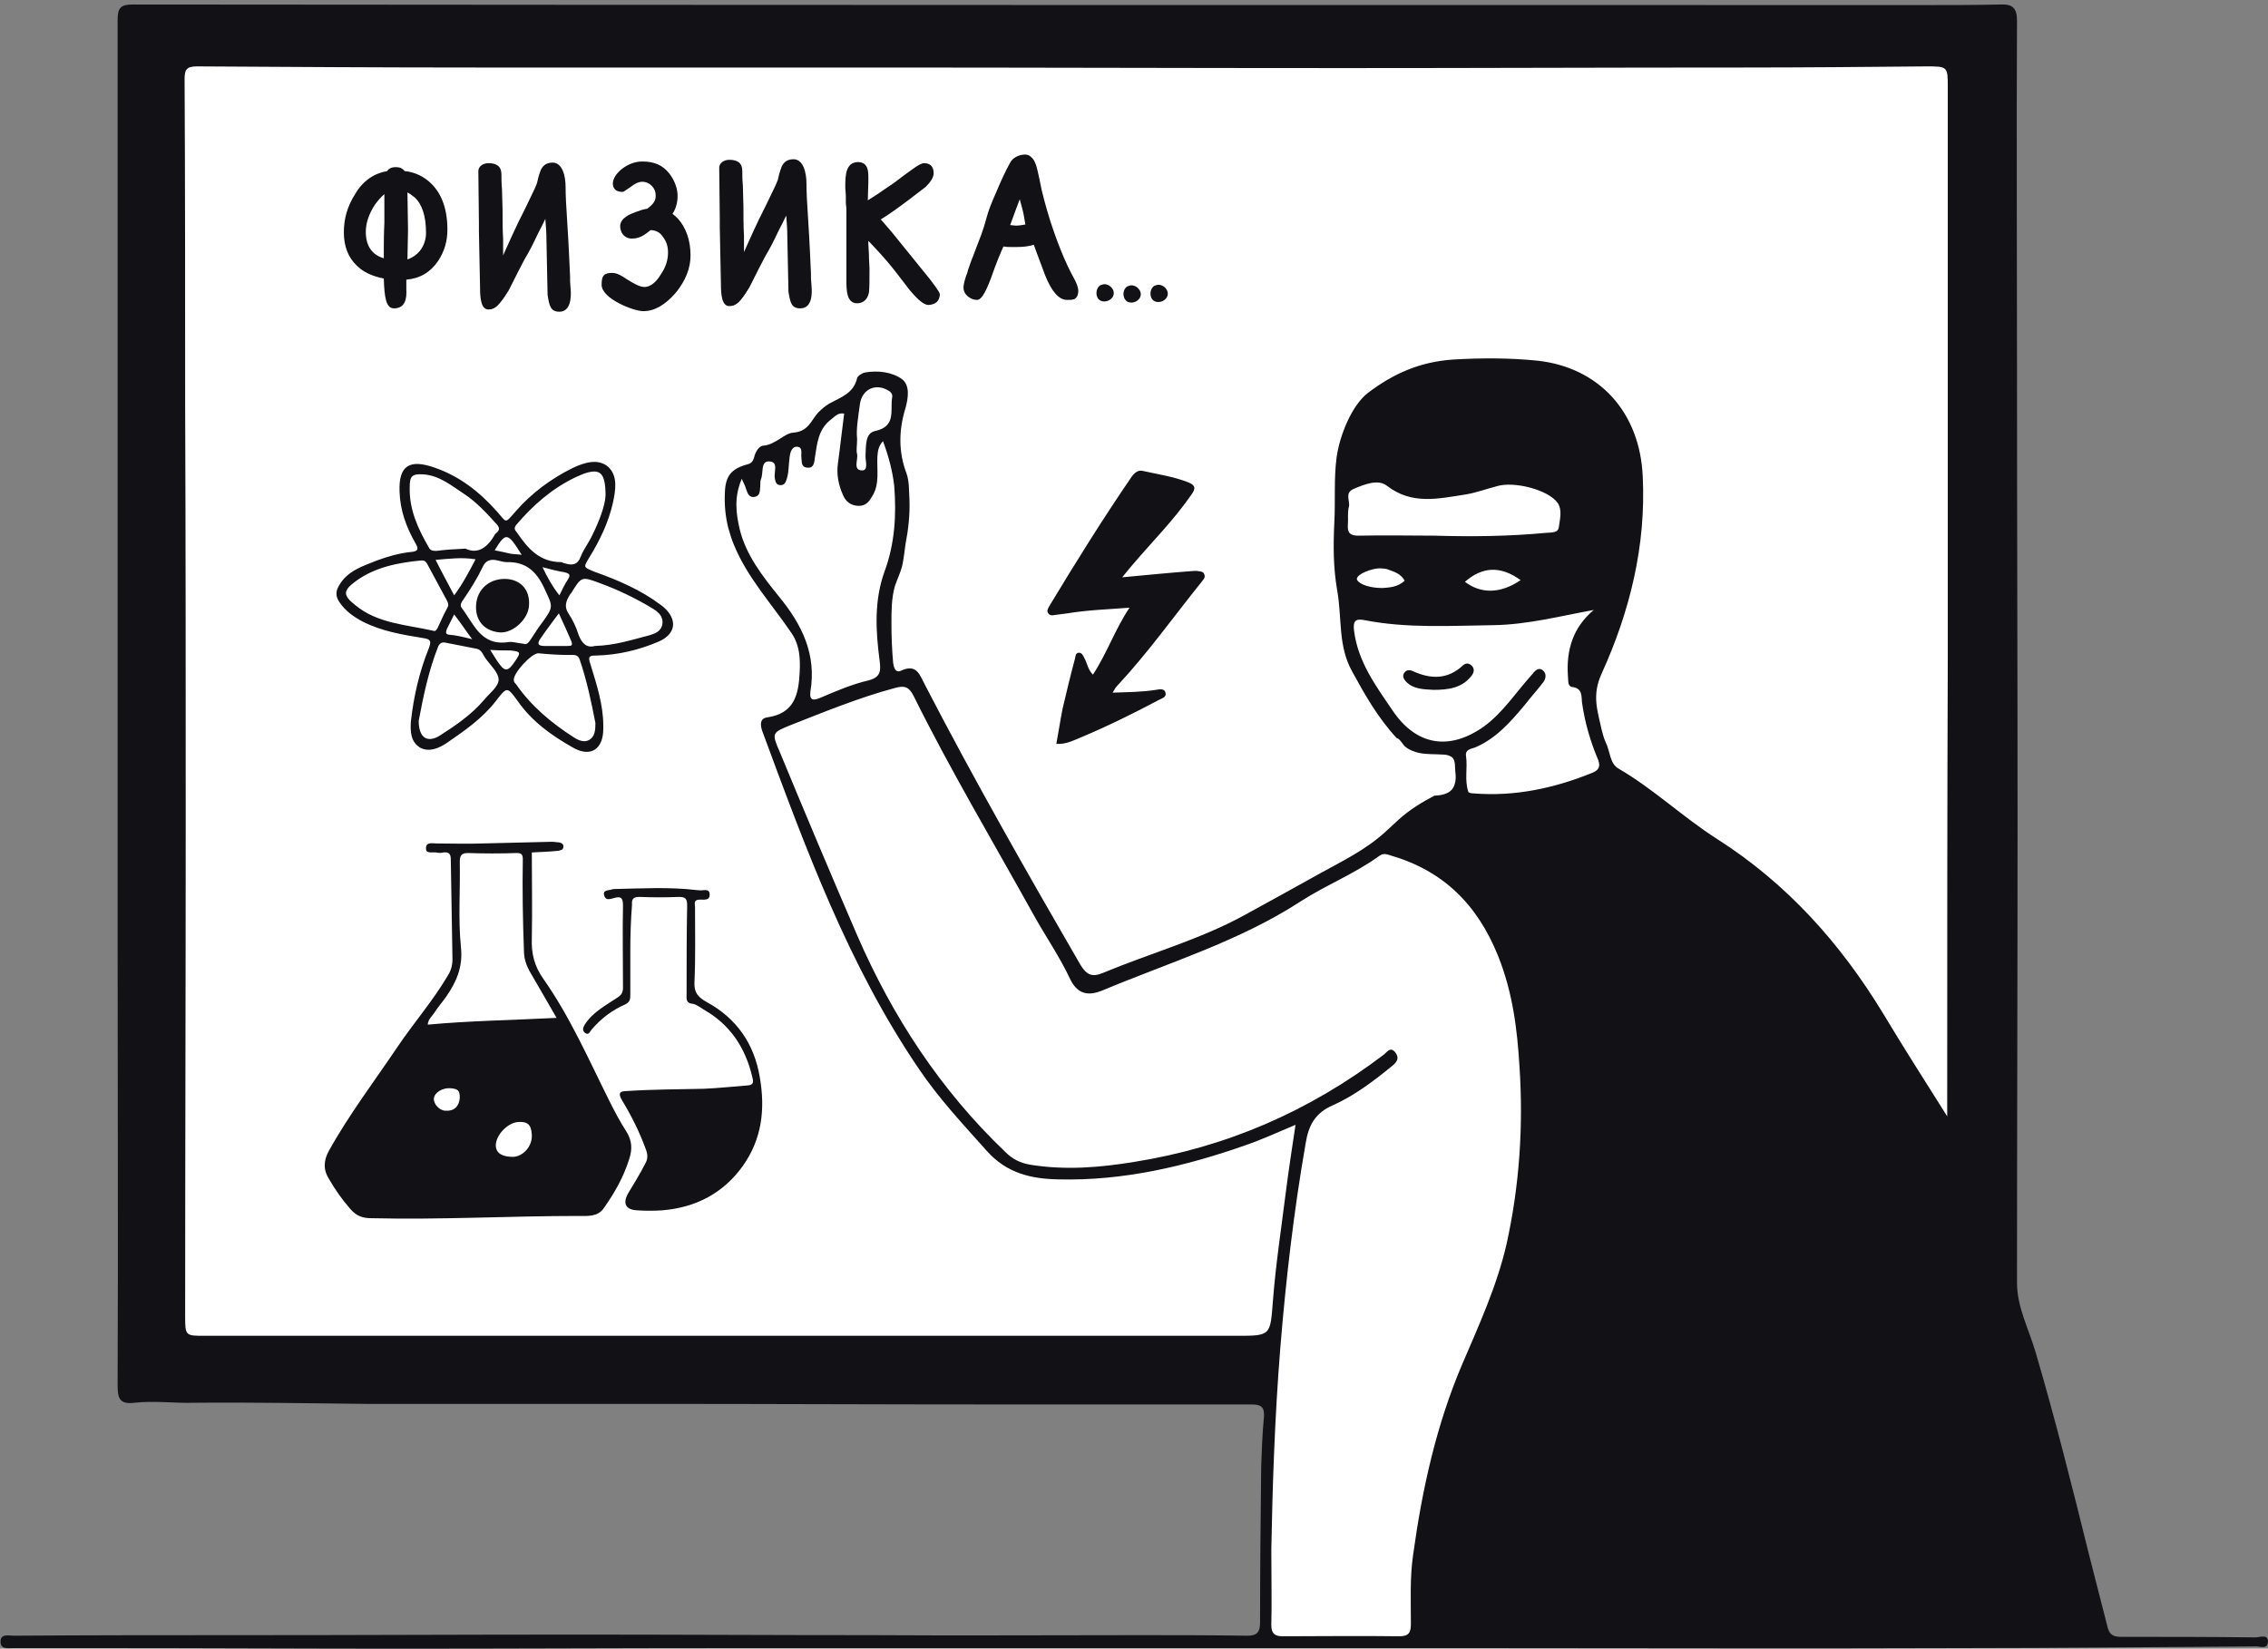 <svg height="293" viewBox="0 0 403 293" width="403" xmlns="http://www.w3.org/2000/svg"><rect x="0" y="0" width="403" height="293" fill="#808080" stroke="none"/><g fill="none" fill-rule="evenodd"><path d="m26.6 6 216.3.9 111.3 1.3-.6 208.1-6.4 66.3-2.1 6.9-57.9 1.6-44.6 1.5-17.9-.6.7-44-1.6-4.6-195.5 1.6-2.1-91.4-.4-128.4z" fill="#fff"/><g fill="#111116"><path d="m400.7 291c-8-.1-15.9-.1-23.9-.1-1.4 0-2-.5-2.3-1.7-1.1-4.3-2.2-8.6-3.3-12.9-3-12.1-6-24.1-9.5-36-1.2-4.1-3.3-8-3.3-12.3 0-27.2.1-54.4.1-81.6 0-26.9-.1-53.9-.1-80.8 0-17.7-.1-44.2 0-61.9 0-2.3-.8-3-3-2.9-4.3.1-8.6.1-12.9.1-106.3 0-212.6 0-318.9-.1-2.2 0-2.7.6-2.7 2.8v109.6 54.8c0 26.1.1 52.1 0 78.2 0 2.4.4 3.4 3 3.1 3.5-.4 7 .1 10.5 0 10.3-.1 20.5.1 30.8.2h50.1c20.8 0 41.5.1 62.3.1h44.8c1.6 0 2.3.4 2.2 2.1-.3 3.1-.4 6.2-.5 9.2-.1 9.2-.2 18.4-.2 27.5 0 1.7-.6 2.3-2.2 2.3-6.6-.1-13.2-.1-19.7-.1-15.7 0-31.5.1-47.2 0-17.4 0-34.9-.1-52.3-.1-19.7 0-39.3.1-59 .1-13.7 0-27.4 0-41.1.1-.8 0-2.2-.4-2.3.9-.1 1.6 1.3 1.3 2.3 1.3h16.2c17.5 0 35 .1 52.4.1 19.7 0 39.4-.1 59.2-.1h71.7 60.7c28.5 0 57.1.1 85.6 0 17.6 0 35.2-.2 52.7-.3.8 0 2.1.6 2.1-1-.1-1.2-1.5-.6-2.3-.6zm-133-69.9c-1.7 7.4-4.9 14.4-7.9 21.4-4.6 10.8-7.1 22.2-8.7 33.8-.6 4.1-.4 8.2-.4 12.3 0 1.6-.4 2.2-2.1 2.2-6.9-.1-13.8 0-20.7 0-1.4 0-2-.5-2-2 .1-3.9 0-7.9 0-13.4.2-11 .6-23.5 1.6-35.9 1-12.2 2.4-24.3 4.5-36.3.5-3.1 1.6-5.4 4.9-6.8 3.8-1.7 7.2-4.3 10.4-6.9 1-.8 1.4-1.5.6-2.5-.9-1.1-1.5.1-2.1.5-13.2 10-27.9 16.4-44.3 19-6.1 1-12.2 1.5-18.4.5-1.8-.3-3.2-1-4.5-2.3-11.5-11-20-24-26.3-38.5-4.7-10.9-9.3-21.8-13.8-32.7-1.4-3.2-1.3-3.3 1.9-4.6 6.1-2.4 12.2-4.9 18.5-6.6 2-.6 2.7-.1 3.5 1.5 6.5 13.1 14 25.7 21.1 38.5 2.2 4 4.8 7.7 6.7 11.8 1.4 2.8 3.4 2.8 5.5 2 11.9-5 24.5-8.8 35.4-15.9 4.5-2.9 9.6-4.9 14-8.1.7-.5 1.3-.3 1.9-.1 9.4 2.7 15.5 8.7 19.2 17.9 2.6 6.5 3.4 13 3.8 19.7.7 10.5 0 21.1-2.3 31.5zm-129.3-115.1c-2.9-3.6-5.9-7.4-7-12.1-.6-2.7-1-5.5.4-8.8.4.9.6 1.2.7 1.6.3.8.5 1.8 1.6 1.6s.9-1.3 1-2.1c0-.3 0-.7.1-1 .5-1.1-.1-3.2 1.4-3.2 1.9 0 .8 2 1.1 3.1.1.5.2 1 .8 1.1s1-.2 1.2-.8c.5-1.3.4-2.7.6-4.1.1-.9.4-2 1.4-1.9s.6 1.2.7 1.9-.1 1.7 1 1.8c1.3.2 1.3-1.1 1.4-1.8.4-2.5.6-5 2.8-6.7.7-.5 1.2-1.3 2.4-1.1-.4 3-.7 5.9-1.1 8.8-.3 2 .1 3.9.9 5.7.5 1.2 1.5 1.9 2.8 1.9 1.4 0 1.9-.9 2.5-1.9 1.2-2.1.7-4.5.8-6.8.1-1 .1-1.8 1-2.8 1 2.7 1.7 5.3 2 8 .4 5.1.1 10.2-1.7 15.1-1.9 5.2-1.6 10.6-.9 15.9.2 1.7.3 2.9-1.9 3.5-3 .7-5.8 1.9-8.6 3.1-1.2.5-2 .6-1.8-1.1 1.1-6.5-1.4-11.8-5.6-16.9zm14.4-34.2c.4-2.7 2.9-3.8 5.2-2.3.6.4.6.9.5 1.3-.3 2.3.7 5-3 5.8-1.8.4-1.6 2.6-1.7 4.2-.1 1 .6 2.8-.6 2.8-1.7 0-.7-1.9-.9-2.9-.2-.7 0-1.4 0-2.7-.2-1.7.2-3.9.5-6.2zm130 65.6c-6.7 2.7-13.7 4.2-21 3.6-.3 0-.9-.1-.9-.3-.7-2.1-.1-4.2-.4-6.3-.2-1.3 1-1.3 1.7-1.6 3.7-1.6 6.3-4.6 8.8-7.6 1-1.3 2.1-2.5 3.1-3.8.6-.7.8-1.7 0-2.3s-1.4.2-1.9.8c-2.8 3.1-5.1 6.7-8.5 9.2-6.2 4.4-12.1 3.4-16.3-2.9-3-4.4-6.1-8.6-6.8-14.1-.2-1.7.2-2.2 1.8-1.9 7.6 1.5 15.4 1 23.1.9 5.9-.1 11.7-1.6 17.7-2.7-3.7 3.1-4.9 7.1-4.6 11.7.1.8-.1 1.9.8 2 1.8.2 1.6 1.7 1.7 2.7.5 3.6 1.5 7 2.9 10.3.5 1.4-.2 1.9-1.2 2.3zm-42.3-50.5c1.9-.8 4.3-1.8 5.9-.6 4.5 3.5 9.2 2.3 13.9 1.6 1.9-.3 3.8-1 5.7-1.5 3-.9 9.1.6 10.8 3 .8 1.2.4 2.8.2 4.2-.1 1.2-1.4 1-2.3 1.1-6.4.6-12.8.7-19.8.5-4.1 0-8.8-.1-13.5 0-1.4 0-2-.4-1.9-1.9.1-1.1-.1-2.3.2-3.3.2-1-.8-2.4.8-3.1zm29.7 16.2c-3.5 2.4-7 2.5-9.9.3 3.1-2.7 6.3-2.9 9.9-.3zm-20.6.1c-1.3 1.2-2.8 1.2-3.9 1.3-3.2 0-4.6-1.1-4.6-1.6 0-.9 2.7-1.9 4.1-1.9.4 0 1.3.1 1.4.2 1.4.5 2.3.8 3 2zm96.4 91.9v3.3c-4.1-6.5-7.8-12.3-11.4-18.3-7.6-12.5-17.1-23.1-29.5-31-6.1-3.9-11.3-8.9-17.5-12.5-1.6-.9-1.5-3.2-2.3-4.7-.3-.7-.5-1.4-.7-2.2-.7-3.3-1.8-6.1 0-10 5-11 7.9-22.7 7.3-35-.5-11.5-7.8-19.4-18.7-20.6-4.9-.5-10-.5-15-.2-5.9.4-10.6 2.5-15.1 5.9-3 2.3-5.1 7.8-5.6 11.5s-.2 7.7-.4 11.5c-.2 4.2-.2 8 .5 12.1.9 5 .1 9.9 2.7 14.5 2.2 4 4.4 8 7.9 11.8.5 0 1.1 1.2 1.5 1.5.7.6 1.6.9 2.4 1.1 1.4.3 2.8.2 4.2.3.6 0 1.1.1 1.6.4.8.5.6 1.9.7 2.7.1.7.1 1.5-.1 2.1-.4 1.6-1.9 2-3.4 2.1-.1 0-.1 0-.2 0-2.3 1.2-4.4 2.5-6.3 4.2-.9.8-1.7 1.6-2.5 2.3-3.4 3.1-7.5 5.1-11.5 7.3-4.5 2.5-9 5-13.4 7.4-8 4.4-16.8 6.8-25.2 10.3-1.9.8-2.9.4-4-1.4-9.5-16.4-18.9-32.9-27.6-49.7-1-1.9-1.5-3.9-4.3-2.6-1.1.5-1.3-.8-1.4-1.4-.2-2.3-.3-4.6-.3-7 0-2.2 0-4.4.6-6.6.4-1.2 1-2.4 1.3-3.6.3-1.3.4-2.6.6-3.9.5-2.6.8-5.2.7-7.9-.1-1.5 0-3.1-.5-4.6-1.5-3.9-1.4-7.8-.2-11.7.5-1.8.8-4-.6-5.1-1.8-1.3-4.3-1.6-6.6-1.2-.5.1-1.3.6-1.4 1-.6 2.7-2.9 3.4-4.9 4.5-.7.4-1.4 1-2 1.6-1.3 1.4-1.7 3.4-4.5 3.6-1.5.1-3.1 2.1-5.2 2.3-.8 0-1.5 1.1-1.7 2.1-.2.6-.4 1-1.1 1.2-3 .8-4 2.1-4.1 5.1-.1 2.1.1 4.2.6 6.2.3 1 .6 2.1 1 3 2.4 5.9 6.8 10.6 10.3 15.8 1.4 2.1 1.5 4.4 1.4 6.8-.2 4-.9 7.4-5.8 8.1-1.3.2-1.2 1.3-.9 2.3 7.7 20.8 15.3 41.7 27.9 60.2 3.5 5.2 7.9 9.9 12.1 14.6 3.5 3.9 7.8 4.9 12.6 5 11.5.3 22.6-2.3 33.4-6.1 2.9-1 5.7-2.3 8.8-3.6-.6 4-1.2 7.9-1.7 11.8-.8 6.4-1.8 12.9-2.3 19.3s-.3 6.4-6.5 6.4c-61.1 0-122.3 0-183.4 0-3.3 0-3.4 0-3.4-3.4 0-29.3.1-58.5.1-87.8 0-24.8 0-49.6-.1-74.4 0-16.3 0-41.4-.1-57.7 0-1.7.3-2.3 2.2-2.3 16.5.1 33 .2 49.5.2h69.7c28.2 0 56.4.1 84.7.1 23.6 0 47.2-.1 70.8-.1 10.9 0 21.7-.1 32.6-.2 3.8 0 3.8 0 3.8 3.8v101.2c-.1 26.4-.1 52.4-.1 78.3z" fill-rule="nonzero"/><path d="m254.7 122.6c-1.7-.1-3.5-.1-4.8-1.4-.4-.4-.8-1-.4-1.6s1-.6 1.6-.3c3.1 1.4 6.1 1.5 8.8-1 .5-.5 1.1-.5 1.6 0 .6.6.4 1.3-.1 1.9-1.7 2.1-4.1 2.4-6.7 2.4z"/></g><path d="m199.4 102.6c4.3-.4 8.3-.8 12.3-1.1.4 0 .8-.1 1.2 0s.9 0 1.1.6c.2.5-.1.8-.4 1.2-5 6.2-9.6 12.7-15.1 18.6-.3.3-.5.7-.8 1.2 2.7-.1 5.2-.1 7.7-.5.6-.1 1.5-.3 1.7.5s-.6 1-1.2 1.3c-4.7 2.5-9.4 4.8-14.2 6.8-1.2.5-2.4 1.1-4 1 .4-2.1.7-4.2 1.1-6.2.7-3 1.4-5.9 2.2-8.9.1-.4.1-1.1.7-1.1s.8.6 1 1c.5.9.6 2 1.5 2.9 2.5-3.8 3.9-8 6.5-11.9-3.8.3-7.4.4-11 1-.8.1-1.5.2-2.3.3-.5.1-.9.1-1.2-.4-.2-.4 0-.7.2-1.1 4.7-7.8 9.5-15.5 14.7-23.1.6-.8 1.2-1.2 2-1 2.7.6 5.4 1 8 2 1.2.5 1.5 1 .6 2.2-3.1 4.5-6.9 8.3-10.4 12.4-.5.6-1.1 1.3-1.9 2.3z" fill="#111116"/><g transform="translate(57 149)"><path d="m24 2.5v8.1 5.2 4.9 1.8l-1.9 4.2-6.7 9.3-8.1 17.9 12.3 7.4 11.2-1.2 12.3-1.7s6.9-5.2 6.9-5.6-5.3-17.6-5.3-17.6l-3.6-6.6-2.7-4.6-1.4-3.8.1-7.3-.5-11-6-.5z" fill="#fff"/><path d="m54.2 10.2v12.4l-.3 5.5-2 1.3-3.8 3.1-1.1 1.9 6.8 12.7 10.2 3.9 7.1-2.2 5.8-3.4.3-4.1-1.7-4-2.2-3.8-2.8-2.9-3.1-1.3-1.7-1.9.1-5.9-.3-11.9-2.2-.4h-6.4z" fill="#fff"/><g fill="#111116"><path d="m37.5 2.5c0 5.1.1 10.2 0 15.2-.1 2.7.4 4.9 2 7.2 4.8 6.8 8.1 14.4 11.8 21.8.9 1.8 1.9 3.7 3 5.4 1 1.6 1.1 3.1.5 4.9-1 3.2-2.6 6-4.5 8.7-1.1 1.6-2.9 1.4-4.5 1.4-12.3 0-24.5.7-36.8.4-1.6 0-2.7-.4-3.8-1.7-1.4-1.6-2.6-3.3-3.7-5.2-1.1-1.7-1-3.3-.1-5 3.6-6.5 8.1-12.4 12.2-18.5 2.9-4.3 6.3-8.2 8.9-12.6.6-.9.9-1.9.9-3-.1-5.9-.2-11.8-.3-17.8 0-1-.4-1.3-1.3-1.2-.4.1-.9.1-1.3 0-.7-.1-1.9.3-1.8-.8 0-1.1 1.2-.8 1.9-.8 2.7 0 5.4.1 8.1 0 4.1-.1 8.3-.2 12.4-.3.4 0 .8.1 1.2.1.5.1.9.3.8.9-.1.5-.5.5-.9.6-1.8.2-3.3.2-4.7.3zm4.4 29.4c-1.7-2.9-3.2-5.6-4.8-8.3-.6-1.1-1-2.3-1-3.6-.2-5.4-.3-10.9-.2-16.3 0-.9-.3-1.1-1.1-1.1-2.9.1-5.7.1-8.6 0-1.2 0-1.5.4-1.5 1.6.1 5-.3 10.1.2 15.1.4 3.5-.8 6.2-2.6 8.8-.7 1-1.5 1.9-2.2 3-.4.6-1 1-1.1 2 7.6-.7 15.1-.8 22.9-1.2zm-4.4 20.8c-.1-1.8-.7-2.4-2.4-2.3-1.9.1-4.1 2.4-4 4.3.1 1.3 1.2 1.9 3.1 1.9 1.8-.1 3.4-1.9 3.3-3.9zm-12.8-6.6c0-1.3-.3-1.6-1.7-1.7s-2.8.8-2.9 1.8 1 2.2 2.1 2.2c1.5.1 2.4-.8 2.5-2.3z" fill-rule="nonzero"/><path d="m55 19.8v8.1c0 .7-.1 1.2-.9 1.6-2.3 1-4.3 2.5-6 4.5-.3.4-.5 1-1.1.6s-.4-1-.1-1.5c1.4-2.2 3.7-3.4 5.8-4.8.8-.5 1-1 1-1.8 0-4.9-.1-9.7 0-14.6 0-1.5-.5-1.6-1.6-1.3-.3.1-.7.2-1 .2-.5 0-.7-.4-.8-.9 0-.5.3-.6.8-.7.3 0 .7-.2 1-.2 4.9-.1 9.9-.4 14.8.2h.2c.7.2 2-.5 2 .8 0 1.2-1.2.8-2 .9-.9.1-.6.8-.6 1.3 0 4.4.1 8.9-.1 13.3-.1 1.9.6 2.7 2.2 3.6 5.3 2.9 8.4 7.4 9.4 13.3 1 5.7.4 11-3 15.8-3.5 4.9-8.4 7.4-14.3 7.9-1.5.1-3 .1-4.5 0-2-.1-2.6-1.2-1.6-3 1-1.7 2.1-3.4 3-5.2.6-1 .5-1.8.1-2.8-1.1-3-2.5-5.8-4.2-8.6-.7-1.2-.4-1.6.9-1.6 4.5-.3 9.1-.3 13.6-.4 2.6-.1 5.2-.4 7.9-.6 1.2-.1.9-.9.8-1.4-1.2-5.2-3.9-9.4-8.7-12.1-.6-.4-1.3-.9-1.9-1-1.3-.1-1.1-1-1.1-1.8 0-5.2 0-10.4.1-15.7 0-1.2-.3-1.5-1.5-1.5-2.3.1-4.6.1-6.9 0-1 0-1.5.2-1.4 1.4-.2 2.6-.3 5.3-.3 8z"/></g></g><g fill="#111116"><g transform="translate(59 82)"><path d="m14 46.3c.5-4.5 1.5-8.9 3.2-13.1.5-1.3.3-1.6-1-1.8-3.7-.6-7.3-1.2-10.7-2.9-1.7-.9-3.1-1.9-4.2-3.5-.8-1.2-.6-2.1.1-3.2 1.5-2.4 4.1-3.2 6.6-4.2 1.9-.7 4-1.3 6-1.5 1.4-.1 1.4-.6.8-1.6-1.6-2.8-2.7-5.8-2.8-9.1-.2-4.8 1.9-5.8 6.2-4.3 4.4 1.5 8 4.3 11.1 7.8 1.8 2 1.3 2.3 3.4-.1 2.8-3.2 6.2-5.7 10-7.6 2.1-1 4.6-1.8 6.4-.2 1.7 1.6 1.3 4.1.8 6.4-.8 3.5-2.3 6.6-4.2 9.7-1.1 1.8-1 1.7.9 2.5 4.2 1.5 8.2 3.2 11.8 5.9.1.1.3.2.4.3 2.6 2.2 2.4 4.8-.7 6.2-3.5 1.5-7.2 2.4-11.1 2.5-1.2 0-1.6.1-1.1 1.5 1.1 3.6 2.3 7.2 2.3 11v.5c0 3.7-2.3 5.2-5.5 3.3-3.7-2.1-7.2-4.6-9.7-8.2-1.9-2.6-1.9-2.6-3.9 0-2.4 3.1-5.6 5.3-8.8 7.5-1.4.9-3 1.6-4.6.8-1.7-1-1.8-2.8-1.7-4.6zm34.6-40.2c0-4.2-1-4.9-3.9-3.9-.5.2-.9.4-1.4.6-4.2 2-7.6 5-10.5 8.4-.6.7-.3 1 .1 1.5 1.9 2.8 4 5.2 7.8 5.2.2 0 .4.2.6.2 1.3.4 2.3.4 2.9-1.2.5-1.3 1.4-2.4 2-3.7 1.3-2.6 2.3-5.3 2.4-7.1zm-33.2 40c0 3.1 1.6 4 3.8 2.6 2.8-1.8 5.6-3.7 7.8-6.3 1-1.2 2.6-2.4 2.6-3.6 0-1.3-1.5-2.6-2.4-3.9-.4-.6-.6-1.4-1.5-1.6-1.9-.4-3.7-.7-5.6-1.1-.6-.1-.9.1-1.2.6-1.8 4.5-2.7 9.1-3.5 13.3zm2.6-16c.4.2.7-.3.9-.8.5-1.1 1-2.2 1.6-3.3.3-.5.1-.9-.1-1.3-1.2-2.2-2.3-4.3-3.5-6.5-.3-.5-.5-.6-1-.6-4.2.4-8.3 1.2-11.7 3.7-2.3 1.7-2.3 2.5 0 4.3 3.9 3.2 8.9 3.4 13.8 4.5zm28.8 16.4c-.7-3.6-1.5-7.5-2.8-11.3-.3-.9-1-.8-1.6-.8-1.9 0-3.8-.1-5.7-.3-1.2-.1-4.6 3.6-4.4 4.8 0 .3.2.5.4.7 2.7 3.9 6.3 6.9 10.2 9.4.9.6 1.9 1 2.8.5 1-.6 1.1-1.7 1.1-3zm-23.1-31c2.3 1.1 4-.3 5.3-2.6 0 0 .1-.1.1-.1.8-.6.7-1.1 0-1.8-1.7-1.9-3.5-3.8-5.6-5.2-2.3-1.5-4.4-3.3-7.3-3.5-2-.1-2.4.3-2.4 2.3-.1 4 1.5 7.4 3.4 10.7.3.6.8.6 1.4.6 1.5-.2 3-.3 5.1-.4zm23 17.3c3.6-.1 6.6-1.1 9.7-1.9 1-.3 2.1-.7 2.3-2 .2-1.4-.8-2.2-1.8-2.8-3-1.8-6.1-3.3-9.4-4.5-3.2-1.2-3.2-1.1-5 1.8-.1.1-.2.2-.3.4-.6 1-1 2-.2 3.2s1.4 2.5 1.8 3.8c.6 1.6 1.5 2.4 2.9 2zm-12.7-.4c.6.3 1-.3 1.4-.9.6-.9 1.2-1.9 1.9-2.8 2.2-3 1.9-2.9.4-6.2-1.4-3-3.3-4.7-6.7-4.6-.5 0-1.1-.2-1.6-.3-1.2-.3-2.1 0-2.6 1.1-1 2.1-2.2 4-3.5 5.9-.3.4-.6.9-.3 1.4 2.2 2.8 3.4 6.9 8.4 6.1.7-.1 1.5.2 2.6.3zm-8.5-15c-2.4-.4-4.7-.1-7.1.1 1.1 2.2 2.2 4.2 3.3 6.3 1.5-2 2.6-4.1 3.8-6.4zm14.8 9.6c-1.1 1.5-2.2 2.9-3.2 4.4-.6.8-.7 1.4.6 1.4h4.2c.7 0 .9-.1.6-.9-.7-1.6-1.4-3.2-2.2-4.9zm-2.9-8.2c.9 1.9 1.8 3.5 3 5 .5-1 .9-1.9 1.5-2.8s.2-1.1-.6-1.3c-1.2-.2-2.4-.5-3.9-.9zm-9.3 14.7c.5.8.9 1.4 1.2 1.9 1.4 2.1 1.9 2.1 3.3 0 1-1.5.9-1.6-.9-1.8-1 0-2.1 0-3.6-.1zm-3.2-1.9c-1.2-1.6-2.1-3-3.2-4.4-.5 1-.9 1.8-1.3 2.6-.1.4-.4.9.4 1 1.3.1 2.5.4 4.1.8zm4-15.8c1.1.2 1.9.4 2.8.6.6.1 1.3.1 2 .2-2.5-4-2.8-4.1-4.8-.8z" fill-rule="nonzero"/><path d="m29.9 30.4c-2.8-.2-4.5-2.1-4.3-4.9.2-2.9 2.5-4.8 5.5-4.6 2.5.2 4.1 2 3.9 4.7-.1 2.4-2.8 4.9-5.1 4.8z"/></g><g><g fill-rule="nonzero" transform="translate(61 29)"><path d="m16.6 16.9c-1.4 2.1-3.3 3.1-5.8 3.3v2.1c0 2.3-.5 3-1.7 3-.9 0-1.2-1.8-1.2-5v-.3c-2.1-.3-3.7-1-4.9-2.2-1.4-1.3-2.1-3.2-2.1-5.6 0-2.3.6-4.4 1.9-6.5 1.4-2.3 3.3-3.6 5.6-3.9.3-.4.7-.7 1.2-.7.6 0 1 .2 1.3.7 1.9.2 3.5.9 4.8 2.2 1.7 1.7 2.6 4.3 2.7 7.7-.3 1.9-.8 3.6-1.8 5.2zm-8.9.7v-2.8c0-2.4.1-3.8.1-4.1v-5.6-.4c-.9.5-1.8 1.3-2.6 2.6-1.2 1.8-1.7 3.5-1.7 5 .1 2.9 1.5 4.8 4.2 5.3zm3.1.1c1.3-.2 2.3-.8 3.1-1.9.8-1 1.2-2.2 1.2-3.5 0-3.1-.7-5.3-2.2-6.7-.6-.6-1.3-1-2.1-1.2l.1 7.4z"/><path d="m9 25.8c-1.4 0-1.7-1.9-1.8-5.3-2-.4-3.6-1.1-4.8-2.3-1.5-1.4-2.3-3.4-2.3-5.9 0-2.4.6-4.6 2-6.8 1.4-2.4 3.4-3.7 5.7-4.1.3-.5.9-.7 1.5-.7.7 0 1.2.2 1.6.7 1.9.2 3.5 1 4.8 2.3 1.8 1.8 2.8 4.5 2.8 8.1 0 2-.5 3.8-1.6 5.5-1.4 2.1-3.3 3.2-5.7 3.4v1.7c.1 1.7-.2 3.4-2.2 3.4zm.4-24.1c-.4 0-.6.1-.8.4l-.1.2h-.2c-2.1.3-3.9 1.5-5.2 3.7-1.2 2-1.9 4.1-1.8 6.3 0 2.2.7 4 2 5.2 1.1 1.1 2.6 1.8 4.6 2l.4.1v.7c.1 4.1.5 4.5.7 4.5.6 0 1.3 0 1.2-2.5v-2.6h.5c2.4-.1 4.2-1.1 5.4-3 1-1.5 1.4-3.2 1.4-4.9 0-3.3-.9-5.8-2.5-7.4-1.2-1.2-2.7-1.8-4.5-2h-.3l-.1-.3c0-.3-.1-.5-.7-.4zm.9 16.6.1-6.5-.1-8.1.7.2c.9.3 1.7.7 2.3 1.3 1.5 1.5 2.3 3.8 2.3 7 0 1.4-.4 2.7-1.3 3.8s-2 1.8-3.4 2zm1.1-13.1.1 6.7-.1 5.2c.9-.3 1.6-.8 2.2-1.5.7-.9 1.1-2 1.1-3.2 0-3-.7-5.1-2-6.3-.5-.4-.9-.7-1.3-.9zm-3.2 13-.6-.1c-2.9-.5-4.6-2.6-4.6-5.8 0-1.7.5-3.4 1.7-5.3.8-1.3 1.8-2.3 2.8-2.8l.7-.4v1.2 5.6c0 .4 0 1.7-.1 4.1zm-.9-12.7c-.6.5-1.1 1.1-1.7 1.9-1.1 1.7-1.6 3.3-1.6 4.8 0 2.5 1.1 4.1 3.2 4.7v-2.2c0-2.4.1-3.8.1-4.1z"/></g><g transform="translate(85 28)"><path d="m.6 2.6c0-.5.6-.9 1.3-.9 1.3 0 1.8.5 1.8 1.5 0 1.4.2 4.2.2 6.2 0 3.5.1 7 .1 10.3.8-1.3 1.6-3.5 4.8-10.1 1.8-3.7 2.1-4.4 2.2-4.9.2-1 .5-1.7.6-2 .3-.7.8-1 1.7-1 1.2 0 1.8 1.9 1.8 3.8 0 1.7.1 3.9.3 6.4.3 4.5.4 7.7.5 9.6 0 .3.1 1.7.1 2.3 0 2-.4 3.3-1.6 3.3-1.1 0-1.3-.5-1.6-2.5l-.2-9.6c0-2-.2-3.2-.3-5.6-.3.6-.9 1.7-2.1 4.2-.9 2-1.6 3.3-2.3 4.6-1.3 2.3-2.7 5.5-2.9 5.8-1.4 2.3-2.1 2.9-3 2.9-.8 0-1-1.2-1-3.5-.2-9.3-.2-10.2-.2-11.6l-.1-5z"/><path d="m14.4 27.4c-1.6 0-1.8-1.1-2.1-3l-.2-9.7c0-1.4-.1-2.5-.2-3.8-.3.6-.7 1.5-1.3 2.6-.9 1.9-1.6 3.3-2.4 4.6-.8 1.5-1.7 3.3-2.3 4.5-.4.8-.6 1.2-.7 1.3-1.5 2.4-2.3 3.1-3.4 3.1-1.3 0-1.5-1.9-1.5-4-.1-6.2-.2-8.7-.2-10 0-.7 0-1.1 0-1.5l-.1-9.1c0-.8.8-1.4 1.8-1.4 1.5 0 2.3.6 2.3 2 0 .6 0 1.5.1 2.6 0 1.2.1 2.6.1 3.6 0 1.8 0 3.6.1 5.3v2.9c.1-.3.3-.6.4-.9.7-1.5 1.7-3.9 3.5-7.4 1.7-3.5 2.1-4.3 2.2-4.9.2-1 .5-1.7.6-2 .3-.6.8-1.3 2.1-1.3 1.7 0 2.3 2.3 2.3 4.3 0 1.5.1 3.4.3 6.4.3 4.6.4 7.7.5 9.6v.8c0 .5.1 1.1.1 1.4.1 1.2.1 4-2 4zm-1.7-20 .1 1.8c0 .7.1 1.2.1 1.7.1 1.3.2 2.4.2 3.8l.2 9.6c.3 2 .5 2 1.1 2 .3 0 1.1 0 1.1-2.8 0-.3 0-.9-.1-1.4 0-.4 0-.7 0-.9 0-1.9-.2-5-.5-9.5-.2-2.9-.3-4.9-.3-6.4 0-1.9-.6-3.3-1.3-3.3-.8 0-1.1.4-1.2.7-.1.2-.3.8-.5 1.9-.2.6-.4 1.3-2.3 5-1.7 3.5-2.8 5.8-3.5 7.3-.6 1.4-1 2.2-1.4 2.8l-.9 1.5v-1.8c0-1.6 0-3.3 0-5 0-1.8 0-3.5-.1-5.3 0-1.1-.1-2.4-.1-3.6 0-1-.1-2-.1-2.6 0-.7-.2-1-1.3-1-.5 0-.8.3-.8.4l.1 9.1v1.5c0 1.4.1 3.8.2 10 0 2.8.4 3 .5 3 .6 0 1.1-.4 2.5-2.7.1-.1.3-.6.6-1.2.6-1.2 1.5-3.1 2.3-4.6.7-1.3 1.4-2.7 2.3-4.6 1-2 1.6-3.2 1.9-3.9z" fill-rule="nonzero"/></g><g transform="translate(106 28)"><path d="m13.6 23.8c-1.7 2-3.4 3-5.3 3-1.5 0-6.9-2.1-6.9-4.2 0-1.4.3-1.6 1.4-1.6 1.4 0 3.8 2.5 5.6 2.5 1.2 0 2.3-.8 3.3-2.4.9-1.5 1.4-2.9 1.3-4.2 0-1.3-.3-2.2-1-3.1-.7-1-1.6-1.4-2.8-1.4-.9.7-1.8 1.5-3.1 1.6-1 0-1.6-.8-1.6-1.7 0-1.1 1.4-1.6 2.4-2 .8-.3 1.4-.5 2.1-.6 1.4-.9 1.9-1.9 1.8-3 0-1.4-1.3-2.8-3-2.8-.3 0-.7.1-1.1.2-.9.4-2.3 1.6-2.4 1.6-.7 0-1.2-.2-1.2-1.1 0-1.3 2.3-3.4 4.7-3.4 1.7 0 3.2.4 4.4 1.9 1 1.2 1.4 2.6 1.4 3.7 0 1.3-.3 2.4-1.1 3.4.4.3.9.7 1.3 1.1 1.4 1.5 2 3.6 2.1 6.2.3 2.2-.6 4.2-2.3 6.3z"/><path d="m8.3 27.3c-1.7 0-7.4-2.2-7.4-4.7 0-1.6.4-2.1 1.9-2.1.8 0 1.7.5 2.7 1.2 1 .6 2.1 1.3 3 1.3 1.3 0 2.3-1.2 2.9-2.2.9-1.3 1.3-2.6 1.3-3.9 0-1.2-.3-2-.9-2.8-.5-.8-1.3-1.2-2.2-1.2-.9.7-1.8 1.5-3.3 1.5-1.4 0-2.1-1.1-2.1-2.2 0-1.5 1.9-2.2 2.7-2.5s1.4-.5 2.1-.6c1.1-.8 1.6-1.5 1.5-2.5 0-1.1-1-2.3-2.4-2.3-.3 0-.6.1-.9.2-.5.2-1.2.8-1.7 1.1-.6.4-.7.5-.9.5-1.6 0-1.7-1.1-1.7-1.5 0-1.7 2.6-3.9 5.2-3.9 2.1 0 3.6.6 4.8 2.1 1.1 1.4 1.5 2.9 1.5 4 0 1.2-.3 2.3-.9 3.2.4.3.7.6 1 .9 1.4 1.6 2.2 3.8 2.2 6.5 0 2.3-.9 4.5-2.6 6.6-1.9 2.2-3.8 3.3-5.8 3.3zm-5.5-5.8c-.9 0-.9 0-.9 1.1 0 1.6 5.1 3.7 6.4 3.7 1.7 0 3.3-1 4.9-2.8 1.6-1.9 2.4-3.9 2.4-5.9 0-2.5-.7-4.4-2-5.9-.4-.4-.8-.8-1.2-1l-.5-.3.4-.5c.7-.8 1-1.8 1-3.1 0-.9-.4-2.2-1.3-3.4-1-1.2-2.2-1.7-4-1.7-2.1 0-4.2 1.9-4.2 2.9 0 .3.1.5.6.6.1-.1.3-.2.4-.3.6-.4 1.3-1 1.9-1.3.5-.2.9-.3 1.3-.3 2 0 3.4 1.7 3.5 3.3 0 1.3-.6 2.4-2.1 3.4l-.1.1h-.1c-.7.1-1.2.3-2 .6-.6.2-2.1.7-2.1 1.5 0 .6.3 1.2 1.1 1.2 1.1 0 1.8-.6 2.6-1.3l.3-.3h.2c1.4 0 2.5.5 3.2 1.6.7.9 1 2 1.1 3.4 0 1.5-.5 3-1.4 4.5-1.1 1.8-2.4 2.7-3.7 2.7-1.2 0-2.4-.8-3.5-1.5-.9-.5-1.7-1-2.2-1z" fill-rule="nonzero"/></g><g transform="translate(127 28)"><path d="m1.5 2c0-.5.6-.9 1.3-.9 1.3 0 1.8.5 1.8 1.5 0 1.4.2 4.2.2 6.2 0 3.5.1 7 .1 10.3.8-1.3 1.6-3.5 4.8-10.1 1.8-3.7 2.1-4.4 2.2-4.9.2-1 .5-1.7.6-2 .3-.7.8-1 1.7-1 1.2 0 1.8 1.9 1.8 3.8 0 1.7.1 3.9.3 6.4.3 4.5.4 7.7.5 9.6 0 .3.1 1.7.1 2.3 0 2-.4 3.3-1.6 3.3-1.1 0-1.3-.5-1.6-2.5l-.2-9.6c0-2-.2-3.2-.3-5.6-.3.6-.9 1.7-2.1 4.2-.9 2-1.6 3.3-2.3 4.6-1.3 2.3-2.7 5.5-2.9 5.8-1.4 2.3-2.1 2.9-3 2.9-.8 0-1-1.2-1-3.5-.2-9.3-.2-10.2-.2-11.6l-.1-5z"/><path d="m15.2 26.8c-1.6 0-1.8-1.1-2.1-3l-.2-9.7c0-1.4-.1-2.5-.2-3.8-.3.6-.7 1.5-1.3 2.6-.9 1.9-1.6 3.3-2.4 4.6-.8 1.5-1.7 3.3-2.3 4.5-.4.8-.6 1.2-.7 1.3-1.5 2.4-2.3 3.1-3.4 3.1-1.3 0-1.5-1.9-1.5-4-.1-6.2-.2-8.7-.2-10 0-.7 0-1.1 0-1.5l-.1-9.1c0-.8.8-1.4 1.8-1.4 1.5 0 2.3.6 2.3 2 0 .6 0 1.5.1 2.6 0 1.2.1 2.6.1 3.6 0 1.8 0 3.6.1 5.3v2.9c.1-.3.3-.6.4-.9.7-1.5 1.7-3.9 3.5-7.4 1.7-3.5 2.1-4.3 2.2-4.9.2-1 .5-1.7.6-2 .3-.6.8-1.3 2.1-1.3 1.7 0 2.3 2.3 2.3 4.3 0 1.5.1 3.4.3 6.4.3 4.6.4 7.7.5 9.6v.8c0 .5.1 1.1.1 1.4.1 1.2.2 4-2 4zm-1.7-20 .1 1.8c0 .7.1 1.2.1 1.7.1 1.3.2 2.4.2 3.8l.2 9.6c.3 2 .5 2 1.1 2 .3 0 1.1 0 1.1-2.8 0-.3 0-.9-.1-1.4 0-.4 0-.7 0-.9 0-1.9-.2-5-.5-9.5-.2-2.9-.3-4.9-.3-6.4 0-1.9-.6-3.3-1.3-3.3-.8 0-1.1.4-1.2.7-.1.2-.3.8-.5 1.9-.2.6-.4 1.3-2.3 5-1.7 3.5-2.8 5.8-3.5 7.3-.6 1.4-1 2.2-1.4 2.8l-.9 1.5v-1.8c0-1.6 0-3.3 0-5 0-1.8 0-3.5-.1-5.3 0-1.1-.1-2.4-.1-3.6 0-1-.1-2-.1-2.6 0-.7-.2-1-1.3-1-.5 0-.8.3-.8.4l.1 9.1v1.5c0 1.4.1 3.8.2 10 0 2.8.4 3 .5 3 .6 0 1.1-.4 2.5-2.7.1-.1.3-.6.6-1.2.6-1.2 1.5-3.1 2.3-4.6.7-1.3 1.4-2.7 2.3-4.6 1-2 1.6-3.2 1.9-3.9z" fill-rule="nonzero"/></g><g transform="translate(150 28)"><path d="m15 25.7c-.6 0-1.6-.8-3-2.5l-2.3-3c-1-1.2-2.1-2.6-3.4-4l-2.5-2.7c0 .6.1 1.9.1 3.7.1 1.8.1 2.9.1 3.1 0 1.8 0 3-.1 3.5-.2 1-.7 1.5-1.6 1.5-1.1 0-1.4-1.2-1.4-3.6 0-.7 0-1.4 0-2.1 0-1.3 0-3.2 0-5.7s0-4 0-4.3c0-.5-.1-1.4-.1-2.6-.1-1.2-.1-1.9-.1-2 0-2.5.3-3.7 1.7-3.8 1.2 0 1.4.7 1.4 2.3v.7l-.1 4.1c.7-.3 1.9-1.1 3.4-2.1l2.2-1.5c1-.8 2-1.5 3.1-2.3.9-.6 1.5-1 1.8-1 .8 0 1.2.4 1.2 1.3 0 .6-.4 1.2-1.3 2l-3 2.3c-1.9 1.5-4 3-5.5 3.8.5.4 1.3 1.3 2.4 2.8l3.5 4.3 3.3 4.1c1 1.3 1.5 2.1 1.5 2.3.1.9-.3 1.3-1.3 1.4z"/><path d="m15 26.2c-.8 0-1.8-.8-3.4-2.7l-2.3-3c-1-1.3-2.2-2.7-3.4-4l-1.6-1.7v.6l.1 1.8c0 1.1.1 1.9.1 2.4v.8c0 1.2 0 2.9-.1 3.6-.3 1.5-1.3 1.9-2.1 1.9-1.9 0-1.9-2.4-1.9-4.1 0-.7 0-1.4 0-2.2 0-.9 0-2.2 0-3.9v-1.8c0-1.4 0-2.5 0-3.3 0-.5 0-.9 0-1 0-.3 0-.8-.1-1.5v-1c0-.8-.1-1.4-.1-1.7 0-.1 0-.2 0-.3 0-2 .1-4.2 2.2-4.3 1.9 0 1.9 1.7 1.9 2.8v.7l-.1 3.3c.6-.4 1.5-.9 2.6-1.7l2.2-1.5c1-.8 2-1.5 3.1-2.3s1.7-1.1 2.1-1.1c1.1 0 1.7.6 1.7 1.8 0 .7-.5 1.5-1.4 2.4l-3 2.3c-1.6 1.2-3.5 2.6-5 3.5.5.5 1.1 1.3 2 2.3l6.8 8.4c1.6 2.1 1.7 2.4 1.7 2.7-.1 1.1-.7 1.7-2 1.8zm-11.7-14.1 3.4 3.7c1.2 1.3 2.3 2.7 3.4 4l2.3 3c1.7 2.1 2.4 2.4 2.6 2.4.8 0 .9-.3.9-.8 0 0-.1-.4-1.4-2l-6.8-8.4c-1.1-1.4-1.9-2.3-2.3-2.7l-.5-.5.7-.3c1.5-.8 3.6-2.3 5.4-3.7l3-2.3c.9-.8 1.1-1.3 1.1-1.6 0-.8-.3-.8-.7-.8-.1 0-.4.1-1.5.9-1 .8-2 1.5-3 2.2h-.1l-2.2 1.5c-1.7 1.1-2.8 1.8-3.5 2.2l-.7.3.1-4.9v-.7c0-1.7-.3-1.8-.9-1.8-.8 0-1.3.5-1.2 3.2v.2c0 .3.1.9.1 1.7v1c0 .7.1 1.2.1 1.6v1 3.2 1.8 3.9 2.1c0 2.6.4 3.1.9 3.1.4 0 .9-.1 1.1-1.1 0-.2.2-1.1.1-3.4 0-.1 0-.4 0-.7 0-.5-.1-1.3-.1-2.4l-.1-1.8c0-.9-.1-1.5-.1-1.9z" fill-rule="nonzero"/></g><g fill-rule="nonzero" transform="translate(171 27)"><path d="m19.7 25.7c-.2 0-.6.1-1.1.1-1.1 0-2.3-1.3-3.4-4.1-.7-1.9-1.4-3.9-2.1-5.8-1.3.4-2.2.5-3.4.6h-.9c-.6 0-1.1-.1-1.7-.2-.4.8-1.2 2.7-2.4 6-.9 2.4-1.6 3.6-2.1 3.6-.8 0-1.9-.7-1.9-1.7 0-.4.2-1.3.6-2.6.3-.9.6-1.8.9-2.6l1.6-4.2c.3-.9.6-1.8 1-2.9.3-1.1.9-2.6 1.7-4.5s1.6-3.7 2.4-5.3c.3-.6 1.1-1 1.8-1.1.4-.1.8 0 1.1.2.3.3.5.6.7 1s.5 1.9 1.1 4.6c.3 1.1.8 3 1.6 5.4 1.3 4.1 2.7 7.5 4.2 10.3.5.9.7 1.5.7 2 .1.7 0 1.1-.4 1.2zm-8.6-15.9c-.2-.8-.5-1.8-.9-2.7-.9 2.1-1.8 4.5-2.4 6.4l1.6.1c.7 0 1.7-.1 2.4-.3-.2-1.5-.5-2.7-.7-3.5z"/><path d="m18.6 26.3c-1.4 0-2.7-1.4-3.9-4.4-.6-1.7-1.3-3.4-2-5.4-1 .3-1.9.4-3.1.4h-.9c-.5 0-.9 0-1.4-.1-.4.9-1.2 2.7-2.2 5.6-1.2 3.2-1.9 3.9-2.5 3.9-1.1 0-2.4-.9-2.4-2.2 0-.5.2-1.4.7-2.7l.1-.4c.3-.8.5-1.5.8-2.2l1.6-4.2c.3-.8.6-1.8.9-2.9.3-1.2.9-2.7 1.7-4.5.8-1.9 1.6-3.7 2.5-5.3.4-.8 1.4-1.3 2.2-1.4.6-.1 1.1 0 1.5.4.4.3.6.7.8 1.2.2.4.5 1.7 1.1 4.7.2.8.6 2.5 1.5 5.4 1.3 4 2.7 7.5 4.2 10.2.5.9.8 1.7.8 2.3 0 1-.5 1.4-.8 1.5h-.1c-.2.1-.6.1-1.1.1zm-5.2-11 .2.5c.8 2.1 1.4 4 2.1 5.8 1.3 3.3 2.4 3.7 2.9 3.7s.8 0 1-.1c.1-.1.2-.3.2-.6s-.1-.8-.7-1.8c-1.5-2.8-3-6.3-4.3-10.4-.9-2.9-1.4-4.7-1.6-5.5-.4-1.9-.9-4.1-1.1-4.5-.1-.3-.3-.6-.5-.8-.2-.1-.4-.2-.7-.1-.7.1-1.3.5-1.5.9-.8 1.6-1.6 3.4-2.4 5.3-.8 1.8-1.4 3.3-1.7 4.4s-.6 2.1-1 2.9l-1.6 4.2c-.3.7-.5 1.4-.8 2.1l-.1.4c-.5 1.5-.6 2.1-.6 2.4 0 .7.7 1.2 1.4 1.2 0 0 .5-.3 1.6-3.2 1-2.8 1.9-5.1 2.4-6l.2-.4.4.1c.6.2 1 .2 1.6.2h.9c1.3 0 2.1-.2 3.2-.5zm-3.9-1.2-2.3-.2.2-.6c.5-1.9 1.5-4.3 2.3-6.4l.5-1.2.5 1.1c.4 1 .7 1.9 1 2.8.2.8.4 2 .7 3.6l.1.5-.5.1c-.7.1-1.7.3-2.5.3zm-1-1.1 1 .1c.5 0 1.2-.1 1.7-.2-.2-1.3-.4-2.3-.6-3-.1-.5-.3-1-.4-1.5-.6 1.6-1.2 3.2-1.7 4.6z"/></g></g><g transform="translate(194 50)"><path d="m1.8.6c1-.4 2.2.6 2.1 1.6-.1 1.1-1.5 1.7-2.4 1.2s-.9-2.1 0-2.7"/><path d="m6.6.8c1-.4 2.2.6 2.1 1.6-.1 1.1-1.5 1.7-2.4 1.2-.9-.6-.9-2.1 0-2.7"/><path d="m11.4.7c1-.4 2.2.6 2.1 1.6-.1 1.1-1.5 1.7-2.4 1.2s-.9-2.1 0-2.7"/></g></g></g></svg>